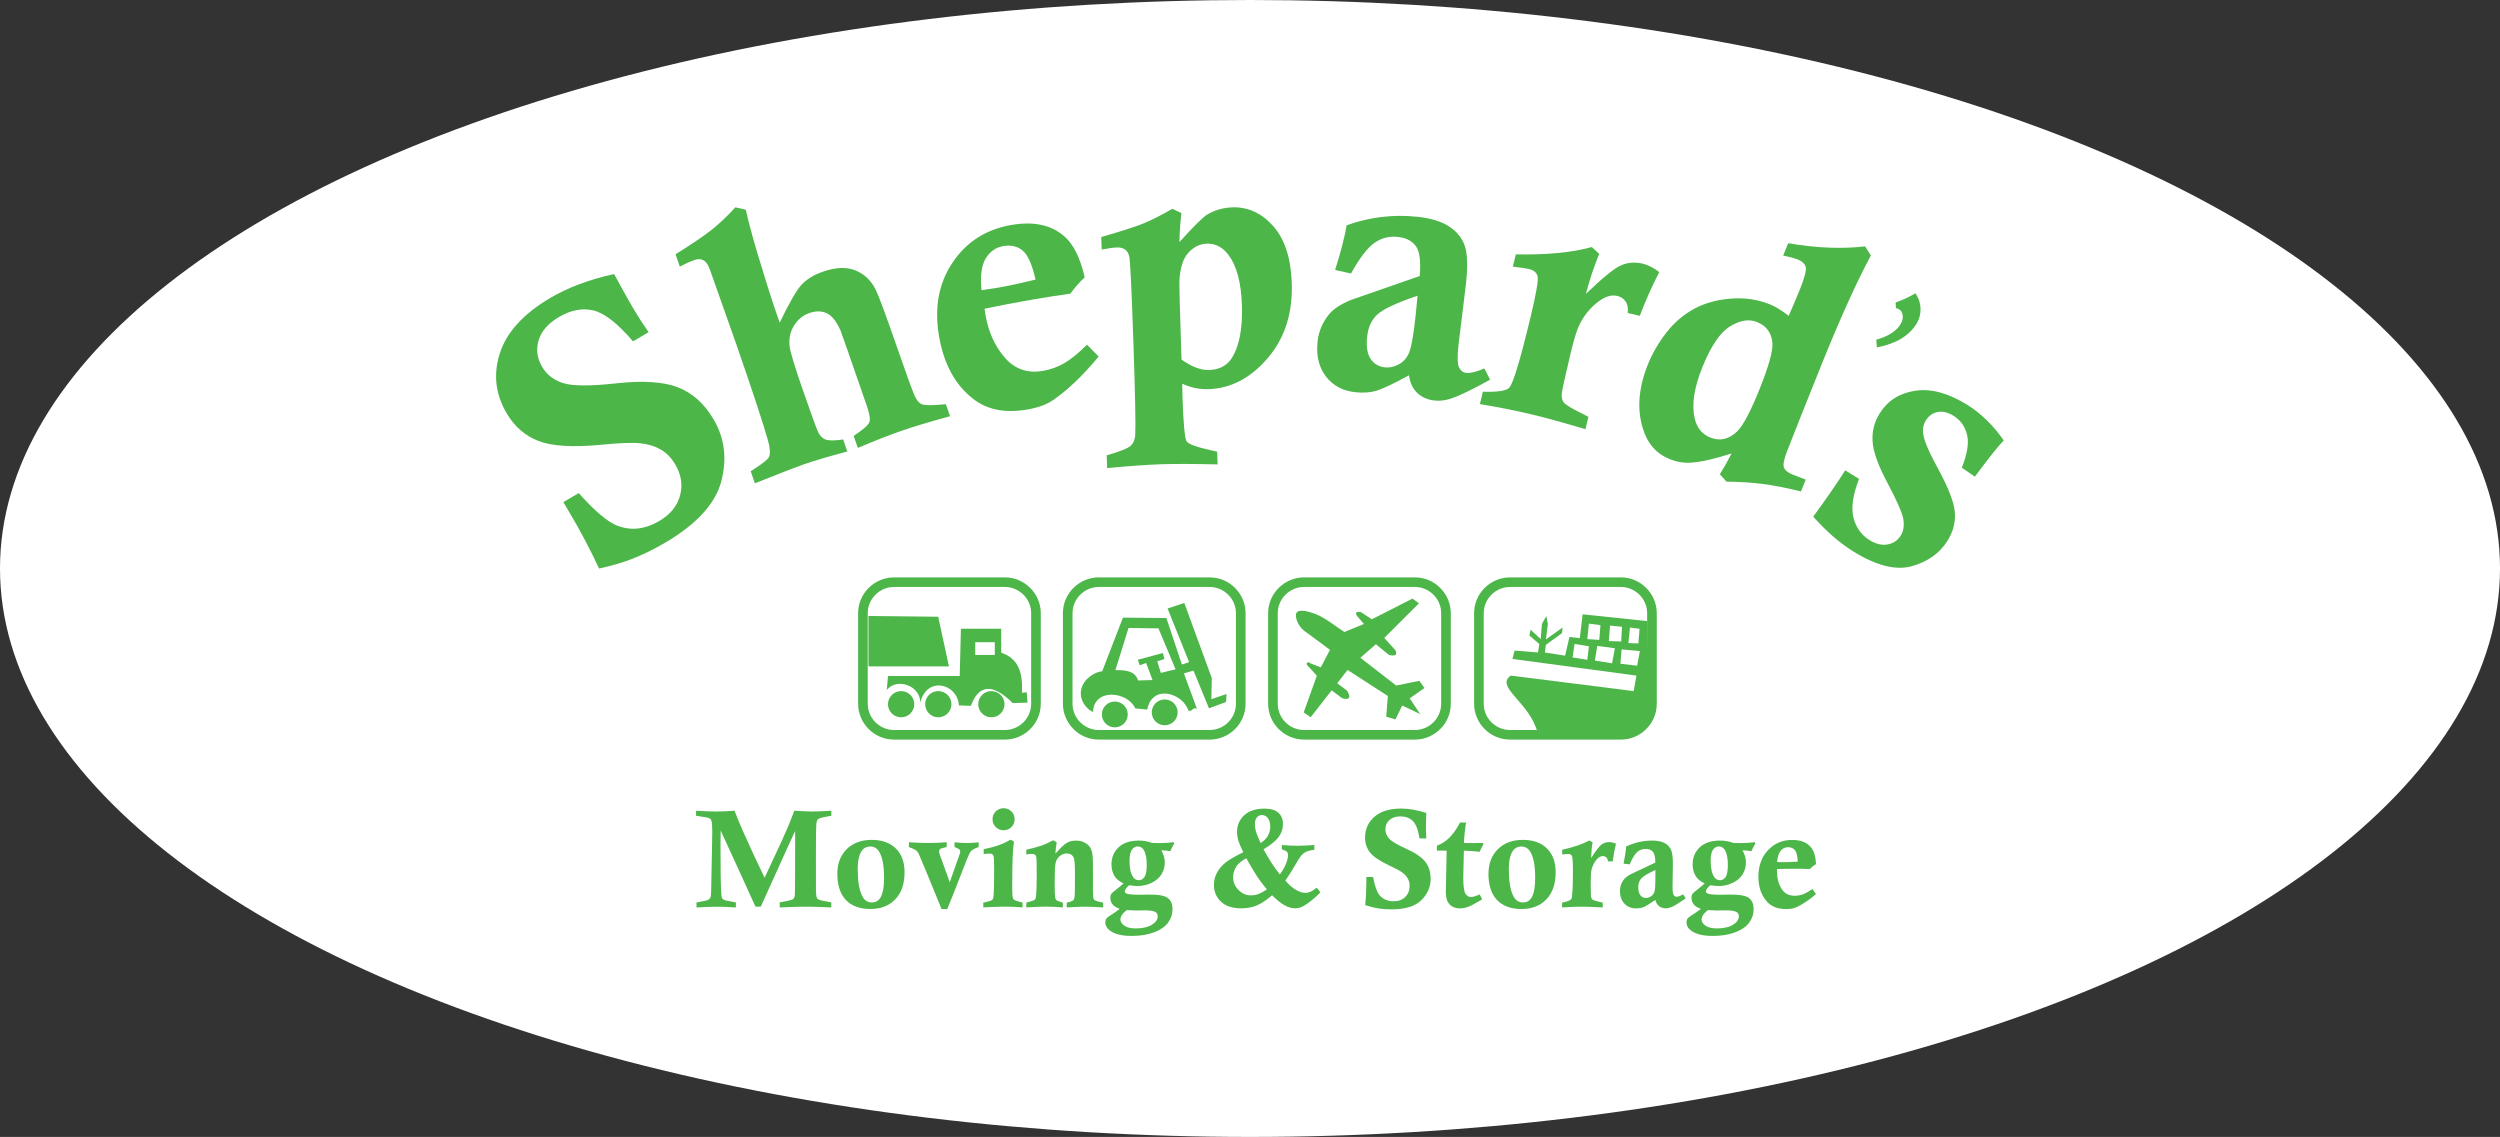 <svg width="398" height="181" viewBox="0 0 398 181" fill="none" xmlns="http://www.w3.org/2000/svg">
<rect x="0" y="0" width="398" height="181" fill="#333333" stroke="none"/>
<ellipse cx="199" cy="90.5" rx="199" ry="90.5" fill="white"/>
<g clip-path="url(#clip0_8093_5607)">
<path fill-rule="evenodd" clip-rule="evenodd" d="M225.248 93.445H207.605C206.452 93.445 205.409 93.918 204.651 94.674C203.893 95.43 203.419 96.469 203.419 97.619V112.045C203.419 113.195 203.893 114.234 204.651 114.99C205.409 115.746 206.452 116.218 207.605 116.218H225.248C226.401 116.218 227.443 115.746 228.201 114.99C228.96 114.234 229.434 113.195 229.434 112.045V97.619C229.434 96.469 228.96 95.43 228.201 94.674C227.443 93.918 226.401 93.445 225.248 93.445ZM207.605 91.918H225.248C226.819 91.918 228.249 92.555 229.283 93.595C230.318 94.634 230.966 96.052 230.966 97.619V112.045C230.966 113.612 230.326 115.037 229.283 116.069C228.241 117.1 226.819 117.746 225.248 117.746H207.605C206.033 117.746 204.603 117.108 203.569 116.069C202.534 115.037 201.887 113.612 201.887 112.045V97.619C201.887 96.052 202.526 94.626 203.569 93.595C204.603 92.563 206.033 91.918 207.605 91.918ZM224.434 111.171L226.78 109.525L225.959 108.383L222.278 109.139L216.568 104.714L219.04 102.564L221.133 104.273C222.428 104.548 222.381 104.084 222.152 103.517L220.375 101.556L225.895 96.052L224.877 95.296L218.401 98.587L216.592 97.414C215.676 97.296 215.81 97.8 216.087 98.107L217.137 99.343L214.025 100.611C212.501 99.658 211.127 98.422 209.453 97.76C208.505 97.39 206.87 96.918 206.436 97.516C206.017 98.083 206.641 99.642 207.581 100.383L211.735 103.454L210.274 106.241L208.718 105.643C207.936 105.092 207.802 105.777 208.402 106.21L209.642 107.572L207.549 113.423L208.663 114.179L211.996 109.911L213.709 111.179C214.918 111.478 215.091 110.998 214.436 109.942L213.512 109.249L212.88 108.777L214.531 106.659L220.944 110.801L220.691 114.092L222.152 114.533L223.234 112.32L226.093 113.683L224.442 111.187L224.434 111.171Z" fill="#4CB649"/>
<path fill-rule="evenodd" clip-rule="evenodd" d="M155.259 102.241H158.371V104.265H155.259V102.241ZM141.178 109.832C141.241 109.092 141.304 108.352 141.368 107.619H152.787C152.851 105.107 152.914 102.603 152.977 100.091H159.39V103.887C161.348 104.627 162.936 105.981 162.691 110.281C162.944 110.257 163.196 110.241 163.449 110.218C163.489 110.769 163.536 111.312 163.576 111.864C162.794 111.887 162.012 111.903 161.23 111.927C157.842 108.58 155.757 109.139 154.564 112.368C154.225 112.344 153.001 112.328 152.661 112.305C152.448 108.832 147.559 107.541 146.509 111.864C146.533 109.1 142.726 107.856 141.178 109.84V109.832ZM138.256 98.06L149.36 98.186L151.074 106.092H138.256V98.06Z" fill="#4CB649"/>
<path fill-rule="evenodd" clip-rule="evenodd" d="M143.46 110.021C144.613 110.021 145.553 110.958 145.553 112.108C145.553 113.257 144.613 114.195 143.46 114.195C142.307 114.195 141.367 113.257 141.367 112.108C141.367 110.958 142.307 110.021 143.46 110.021Z" fill="#4CB649"/>
<path fill-rule="evenodd" clip-rule="evenodd" d="M149.376 110.021C150.529 110.021 151.469 110.958 151.469 112.108C151.469 113.257 150.529 114.195 149.376 114.195C148.223 114.195 147.283 113.257 147.283 112.108C147.283 110.958 148.223 110.021 149.376 110.021Z" fill="#4CB649"/>
<path fill-rule="evenodd" clip-rule="evenodd" d="M157.826 110.021C158.979 110.021 159.919 110.958 159.919 112.108C159.919 113.257 158.979 114.195 157.826 114.195C156.673 114.195 155.733 113.257 155.733 112.108C155.733 110.958 156.673 110.021 157.826 110.021Z" fill="#4CB649"/>
<path d="M159.974 93.445H142.331C141.178 93.445 140.136 93.918 139.377 94.674C138.619 95.43 138.145 96.469 138.145 97.619V112.045C138.145 113.195 138.619 114.234 139.377 114.99C140.136 115.746 141.178 116.218 142.331 116.218H159.974C161.127 116.218 162.17 115.746 162.928 114.99C163.686 114.234 164.16 113.195 164.16 112.045V97.619C164.16 96.469 163.686 95.43 162.928 94.674C162.17 93.918 161.127 93.445 159.974 93.445ZM142.331 91.918H159.974C161.546 91.918 162.975 92.555 164.01 93.595C165.045 94.626 165.692 96.052 165.692 97.619V112.045C165.692 113.612 165.053 115.037 164.01 116.069C162.975 117.1 161.546 117.746 159.974 117.746H142.331C140.76 117.746 139.33 117.108 138.295 116.069C137.261 115.037 136.613 113.612 136.613 112.045V97.619C136.613 96.052 137.253 94.626 138.295 93.595C139.33 92.563 140.76 91.918 142.331 91.918Z" fill="#4CB649"/>
<path fill-rule="evenodd" clip-rule="evenodd" d="M181.187 108.328C180.721 106.824 179.221 106.659 177.57 106.682L179.663 99.973L184.425 100.036L187.15 106.556L184.804 107.123L184.236 105.288L185.381 104.91L185.128 103.958L181.132 105.036L181.448 105.918L182.467 105.54L183.485 108.265L181.203 108.328H181.187ZM172.997 108.139C173.692 107.525 174.435 106.981 175.469 106.871L178.771 98.327L185.689 98.39L188.161 105.792L189.306 105.414L185.878 96.871L188.54 95.989L192.915 107.95L192.852 111.305L195.261 110.486L195.198 111.753L192.473 112.769L190.001 106.761L188.477 107.202C189.172 109.1 189.875 110.997 190.57 112.895C189.977 112.36 189.764 113.47 189.18 113.1C188.279 110.312 183.422 108.856 182.64 112.966L180.737 112.777C179.513 110.052 174.158 109.486 174.008 113.344C172.532 112.714 171.047 110.304 172.99 108.155L172.997 108.139Z" fill="#4CB649"/>
<path fill-rule="evenodd" clip-rule="evenodd" d="M177.475 111.683C178.613 111.683 179.537 112.604 179.537 113.738C179.537 114.872 178.613 115.793 177.475 115.793C176.338 115.793 175.414 114.872 175.414 113.738C175.414 112.604 176.338 111.683 177.475 111.683Z" fill="#4CB649"/>
<path fill-rule="evenodd" clip-rule="evenodd" d="M185.421 111.352C186.558 111.352 187.482 112.273 187.482 113.407C187.482 114.541 186.558 115.462 185.421 115.462C184.283 115.462 183.359 114.541 183.359 113.407C183.359 112.273 184.283 111.352 185.421 111.352Z" fill="#4CB649"/>
<path d="M192.576 93.445H174.933C173.78 93.445 172.737 93.918 171.979 94.674C171.221 95.43 170.747 96.469 170.747 97.619V112.045C170.747 113.195 171.221 114.234 171.979 114.99C172.737 115.746 173.78 116.218 174.933 116.218H192.576C193.729 116.218 194.771 115.746 195.53 114.99C196.288 114.234 196.762 113.195 196.762 112.045V97.619C196.762 96.469 196.288 95.43 195.53 94.674C194.771 93.918 193.729 93.445 192.576 93.445ZM174.933 91.918H192.576C194.148 91.918 195.577 92.555 196.612 93.595C197.646 94.626 198.294 96.052 198.294 97.619V112.045C198.294 113.612 197.654 115.037 196.612 116.069C195.577 117.1 194.148 117.746 192.576 117.746H174.933C173.361 117.746 171.932 117.108 170.897 116.069C169.862 115.029 169.215 113.612 169.215 112.045V97.619C169.215 96.052 169.855 94.626 170.897 93.595C171.94 92.563 173.361 91.918 174.933 91.918Z" fill="#4CB649"/>
<path fill-rule="evenodd" clip-rule="evenodd" d="M259.239 102.375L260.827 102.438L261.016 100.099L259.492 99.91L259.239 102.375ZM256.128 102.06L258.094 102.123L258.22 99.784L256.317 99.595L256.128 102.06ZM258.157 103.391L257.968 105.666L260.629 105.981L261.072 103.643L258.149 103.391H258.157ZM254.287 102.824L257.083 103.202L256.641 105.603L253.908 105.163L254.287 102.824ZM252.953 102.887L252.7 105.037L250.354 104.659L250.67 102.509L252.953 102.887ZM252.7 101.745L252.953 99.28L254.793 99.532L254.603 101.871L252.7 101.745ZM245.948 103.895L246.106 102.658L248.672 100.792L248.767 99.902L246.106 101.8L246.421 99.335L246.169 98.067L245.474 99.335L245.284 101.737L243.665 100.249L243.476 101.17L245.063 102.532L244.842 103.871L241.13 103.572L240.783 104.903L260.519 107.556L260.076 110.021L240.53 107.556C237.884 109.328 243.618 111.856 244.779 116.667L257.344 117.108C260.637 116.88 262.469 115.423 262.548 112.486L262.232 98.879L251.95 97.8L251.508 101.595L249.857 101.406L249.162 104.383L245.956 103.879L245.948 103.895Z" fill="#4CB649"/>
<path d="M258.039 93.445H240.396C239.243 93.445 238.2 93.918 237.442 94.674C236.684 95.43 236.21 96.469 236.21 97.619V112.045C236.21 113.195 236.684 114.234 237.442 114.99C238.2 115.746 239.243 116.218 240.396 116.218H258.039C259.192 116.218 260.234 115.746 260.993 114.99C261.751 114.234 262.225 113.195 262.225 112.045V97.619C262.225 96.469 261.751 95.43 260.993 94.674C260.234 93.918 259.192 93.445 258.039 93.445ZM240.396 91.918H258.039C259.61 91.918 261.04 92.555 262.074 93.595C263.109 94.626 263.757 96.052 263.757 97.619V112.045C263.757 113.612 263.117 115.037 262.074 116.069C261.04 117.1 259.61 117.746 258.039 117.746H240.396C238.824 117.746 237.395 117.108 236.36 116.069C235.325 115.037 234.678 113.612 234.678 112.045V97.619C234.678 96.052 235.317 94.626 236.36 93.595C237.395 92.563 238.824 91.918 240.396 91.918Z" fill="#4CB649"/>
<path d="M110.812 129.873V129.07C112.107 129.148 113.181 129.188 114.018 129.188C114.918 129.188 115.89 129.148 116.94 129.07C117.248 129.896 117.643 130.873 118.14 131.999C119.491 135.038 120.684 137.613 121.726 139.732L124.474 133.834C124.909 132.873 125.256 132.086 125.517 131.463C125.777 130.841 126.085 130.046 126.449 129.07C127.823 129.148 128.818 129.188 129.442 129.188C129.979 129.188 130.95 129.148 132.348 129.07V129.873C132.135 129.92 131.969 129.944 131.859 129.959C130.927 130.117 130.39 130.267 130.24 130.393C130.09 130.526 129.995 130.794 129.955 131.204C129.916 131.613 129.892 133.251 129.892 136.125C129.892 139.771 129.892 141.669 129.9 141.826C129.924 142.401 129.963 142.748 130.026 142.882C130.09 143.015 130.169 143.11 130.255 143.165C130.508 143.307 131.037 143.441 131.851 143.567L132.34 143.661V144.464C130.587 144.386 129.252 144.346 128.328 144.346C127.404 144.346 125.975 144.386 124.127 144.464V143.661C125.272 143.449 125.92 143.315 126.054 143.252C126.196 143.189 126.299 143.11 126.378 143.008C126.449 142.905 126.496 142.771 126.528 142.598C126.551 142.425 126.567 141.685 126.567 140.377C126.583 137.535 126.591 135.314 126.591 133.716C126.591 133.566 126.591 133.093 126.583 132.298C126.18 133.125 124.727 136.33 122.208 141.929L121.11 144.346H120.273C119.451 142.504 117.603 138.464 114.729 132.219C114.713 133.164 114.705 133.968 114.705 134.629C114.705 138.236 114.737 140.622 114.8 141.787C114.839 142.448 114.871 142.826 114.91 142.905C114.958 143.039 115.068 143.157 115.234 143.244C115.4 143.33 115.898 143.441 116.711 143.582C116.814 143.606 116.964 143.63 117.153 143.669V144.472C116.127 144.393 115.132 144.354 114.176 144.354C113.22 144.354 112.115 144.393 110.883 144.472V143.669C111.822 143.504 112.399 143.386 112.604 143.307C112.81 143.236 112.96 143.118 113.062 142.952C113.165 142.787 113.212 142.472 113.212 142.023L113.347 135.125C113.378 133.92 113.394 133.023 113.394 132.432C113.394 131.526 113.347 130.936 113.252 130.652C113.197 130.479 113.086 130.345 112.92 130.259C112.754 130.172 112.225 130.07 111.333 129.952C111.214 129.936 111.048 129.912 110.819 129.873H110.812Z" fill="#4CB649"/>
<path d="M133.304 139.078C133.304 137.472 133.801 136.18 134.796 135.188C135.791 134.204 137.118 133.708 138.769 133.708C140.419 133.708 141.691 134.164 142.615 135.078C143.539 135.991 144.005 137.251 144.005 138.858C144.005 140.708 143.515 142.149 142.528 143.173C141.541 144.197 140.222 144.716 138.556 144.716C136.889 144.716 135.578 144.236 134.67 143.283C133.762 142.33 133.304 140.929 133.304 139.078ZM136.558 138.511C136.558 140.543 136.842 142 137.41 142.897C137.734 143.409 138.2 143.669 138.808 143.669C139.369 143.669 139.796 143.449 140.096 143.008C140.53 142.378 140.743 141.291 140.743 139.748C140.743 137.779 140.475 136.377 139.93 135.543C139.598 135.023 139.132 134.763 138.532 134.763C137.971 134.763 137.529 134.983 137.205 135.432C136.763 136.047 136.542 137.07 136.542 138.511H136.558Z" fill="#4CB649"/>
<path d="M144.708 134.842V134.086C145.885 134.164 146.888 134.204 147.733 134.204C148.578 134.204 149.581 134.164 150.71 134.086V134.842C150.11 134.976 149.763 135.086 149.676 135.157C149.557 135.259 149.502 135.377 149.502 135.527C149.502 135.653 149.534 135.802 149.589 135.983L151.2 140.448L152.787 135.96C152.835 135.802 152.866 135.661 152.866 135.55C152.866 135.424 152.819 135.314 152.724 135.22C152.629 135.125 152.377 134.999 151.966 134.85V134.094C152.803 134.172 153.467 134.212 153.956 134.212C154.477 134.212 155.093 134.172 155.804 134.094V134.85C155.133 135.07 154.691 135.322 154.485 135.613C154.28 135.905 153.664 137.409 152.637 140.118C152.077 141.582 151.461 143.126 150.797 144.724H149.897L147.591 139.086L146.24 135.873C146.106 135.637 145.964 135.464 145.83 135.361C145.695 135.259 145.316 135.086 144.7 134.85L144.708 134.842Z" fill="#4CB649"/>
<path d="M156.602 135.96V135.18C158.245 134.889 159.667 134.393 160.867 133.676L161.42 133.968C161.317 134.842 161.254 135.621 161.222 136.306C161.175 137.322 161.143 138.936 161.143 141.141C161.143 142.063 161.175 142.653 161.238 142.913C161.286 143.078 161.364 143.204 161.491 143.283C161.617 143.362 162.052 143.504 162.794 143.7V144.456C161.783 144.378 160.867 144.338 160.03 144.338C159.193 144.338 158.071 144.378 156.539 144.456V143.7L156.823 143.637C157.463 143.496 157.842 143.37 157.953 143.267C158.071 143.165 158.142 142.976 158.174 142.708C158.237 142.023 158.269 140.606 158.269 138.456C158.269 137.212 158.237 136.487 158.174 136.291C158.087 136.023 157.882 135.889 157.55 135.889C157.266 135.889 156.95 135.913 156.594 135.968L156.602 135.96ZM159.769 128.668C160.251 128.668 160.67 128.841 161.017 129.18C161.364 129.526 161.53 129.936 161.53 130.424C161.53 130.912 161.357 131.322 161.017 131.668C160.67 132.015 160.259 132.18 159.769 132.18C159.28 132.18 158.869 132.007 158.521 131.668C158.174 131.322 158.008 130.912 158.008 130.424C158.008 129.936 158.182 129.526 158.521 129.18C158.861 128.833 159.28 128.668 159.769 128.668Z" fill="#4CB649"/>
<path d="M163.386 136.046V135.267C164.341 135.062 165.139 134.85 165.771 134.629C166.403 134.409 167.034 134.117 167.658 133.771L168.227 134.094C168.124 134.645 168.053 135.243 168.022 135.897C168.827 134.983 169.435 134.416 169.838 134.18C170.241 133.944 170.723 133.826 171.275 133.826C171.828 133.826 172.286 133.928 172.681 134.141C173.076 134.353 173.368 134.613 173.566 134.936C173.763 135.259 173.882 135.692 173.945 136.235C173.984 136.574 174 137.393 174 138.684V140.614C173.992 141.858 174 142.59 174.032 142.811C174.063 143.031 174.134 143.189 174.245 143.291C174.356 143.386 174.679 143.496 175.208 143.614C175.295 143.638 175.43 143.669 175.619 143.708V144.464C174.411 144.386 173.471 144.346 172.8 144.346C172.128 144.346 171.133 144.386 169.822 144.464V143.708C170.383 143.575 170.723 143.449 170.841 143.33C170.967 143.22 171.039 143.031 171.07 142.771C171.117 142.409 171.133 141.212 171.133 139.181C171.133 137.74 171.07 136.873 170.952 136.574C170.746 136.102 170.367 135.873 169.806 135.873C169.404 135.873 169.033 136.015 168.693 136.306C168.353 136.598 168.14 136.96 168.045 137.409C167.951 137.858 167.903 138.842 167.903 140.37C167.903 141.74 167.935 142.582 167.99 142.921C168.022 143.102 168.085 143.236 168.187 143.315C168.29 143.401 168.63 143.527 169.206 143.701V144.457C168.101 144.378 167.184 144.338 166.442 144.338C165.755 144.338 164.736 144.378 163.386 144.457V143.701C164.183 143.488 164.634 143.338 164.736 143.244C164.839 143.149 164.91 142.937 164.949 142.59C165.013 141.811 165.044 140.795 165.044 139.551C165.044 137.653 165.021 136.606 164.981 136.417C164.894 136.102 164.673 135.936 164.318 135.936C164.097 135.936 163.781 135.968 163.386 136.031V136.046Z" fill="#4CB649"/>
<path d="M186.826 134.07L186.937 134.275C186.7 134.668 186.486 135.078 186.305 135.511C185.839 135.424 185.365 135.377 184.883 135.369C185.254 136.023 185.436 136.661 185.436 137.283C185.436 137.968 185.262 138.598 184.915 139.173C184.567 139.747 184.046 140.204 183.343 140.543C182.64 140.881 181.906 141.055 181.14 141.055C180.974 141.055 180.776 141.047 180.54 141.023C180.303 140.999 180.042 140.976 179.742 140.936C179.284 141.346 179.055 141.677 179.055 141.913C179.055 142.047 179.142 142.149 179.307 142.236C179.568 142.37 180.216 142.441 181.25 142.441L183.051 142.417C184.52 142.417 185.483 142.606 185.957 142.992C186.431 143.378 186.668 143.96 186.668 144.74C186.668 145.519 186.439 146.22 185.973 146.866C185.507 147.512 184.765 148.024 183.746 148.417C182.727 148.811 181.535 149 180.16 149C178.66 149 177.531 148.732 176.764 148.197C176.235 147.819 175.967 147.362 175.967 146.819C175.967 146.598 176.014 146.425 176.109 146.275C176.204 146.134 176.393 145.968 176.685 145.787C177.294 145.409 177.823 145.047 178.265 144.693C177.72 144.496 177.325 144.252 177.104 143.952C176.875 143.653 176.764 143.315 176.764 142.921C176.764 142.692 176.796 142.519 176.859 142.401C176.922 142.283 177.049 142.141 177.254 141.976C177.996 141.393 178.534 140.944 178.865 140.645C178.249 140.346 177.807 140.007 177.531 139.614C177.144 139.062 176.946 138.401 176.946 137.621C176.946 136.503 177.325 135.59 178.091 134.881C178.849 134.172 179.931 133.818 181.329 133.818C181.677 133.818 182.024 133.849 182.38 133.912C182.735 133.975 183.083 134.07 183.438 134.196C184.251 134.212 184.67 134.219 184.709 134.219C185.428 134.219 186.131 134.172 186.818 134.07H186.826ZM179.386 144.874C178.707 145.401 178.368 145.905 178.368 146.394C178.368 146.724 178.565 147.047 178.968 147.346C179.371 147.653 179.979 147.803 180.8 147.803C181.898 147.803 182.751 147.606 183.375 147.22C183.999 146.827 184.307 146.386 184.307 145.89C184.307 145.59 184.196 145.362 183.983 145.22C183.699 145.023 183.114 144.929 182.23 144.929L180.879 144.952C180.642 144.952 180.145 144.929 179.386 144.889V144.874ZM179.821 137.141C179.821 138.243 180.01 139.07 180.397 139.637C180.618 139.968 180.934 140.133 181.329 140.133C181.661 140.133 181.953 139.96 182.198 139.621C182.443 139.275 182.561 138.629 182.561 137.684C182.561 136.574 182.388 135.755 182.04 135.243C181.819 134.92 181.503 134.755 181.108 134.755C180.753 134.755 180.453 134.928 180.2 135.267C179.947 135.613 179.821 136.235 179.821 137.141Z" fill="#4CB649"/>
<path d="M204.067 135.22V134.527C204.959 134.605 205.773 134.645 206.499 134.645C207.155 134.645 208.071 134.605 209.248 134.527V135.283C208.639 135.361 208.181 135.479 207.889 135.629C207.589 135.779 207.336 135.991 207.115 136.251C206.965 136.432 206.697 136.857 206.31 137.519C205.796 138.425 205.236 139.314 204.627 140.196C205.22 140.874 205.796 141.37 206.349 141.685C206.902 141.992 207.384 142.149 207.802 142.149C208.079 142.149 208.347 142.094 208.616 141.976C208.884 141.858 209.224 141.637 209.627 141.314L210.219 142.07C209.2 143.071 208.323 143.779 207.573 144.212C207.107 144.472 206.657 144.606 206.215 144.606C205.678 144.606 205.125 144.456 204.548 144.149C203.972 143.842 203.301 143.307 202.527 142.535C201.508 143.378 200.663 143.929 199.968 144.197C199.281 144.464 198.475 144.606 197.567 144.606C196.193 144.606 195.127 144.252 194.376 143.543C193.626 142.834 193.255 141.937 193.255 140.85C193.255 140.157 193.429 139.495 193.776 138.873C194.124 138.251 194.59 137.716 195.174 137.267C195.758 136.818 196.675 136.291 197.93 135.676C197.52 134.842 197.259 134.212 197.125 133.771C196.998 133.33 196.935 132.912 196.935 132.495C196.935 131.385 197.322 130.479 198.096 129.778C198.87 129.077 199.936 128.731 201.303 128.731C202.298 128.731 203.032 128.951 203.522 129.392C204.004 129.833 204.248 130.432 204.248 131.18C204.248 131.928 204.019 132.645 203.553 133.259C203.095 133.881 202.29 134.527 201.152 135.204C202.061 136.881 202.929 138.212 203.751 139.204C204.201 138.598 204.533 138.015 204.746 137.472C204.959 136.928 205.062 136.472 205.062 136.125C205.062 135.92 205.007 135.755 204.888 135.621C204.77 135.487 204.493 135.346 204.059 135.204L204.067 135.22ZM198.396 136.629C197.709 137.015 197.227 137.401 196.935 137.787C196.524 138.354 196.311 138.984 196.311 139.661C196.311 140.425 196.596 141.102 197.164 141.677C197.733 142.252 198.38 142.543 199.099 142.543C199.541 142.543 199.96 142.472 200.355 142.322C200.75 142.173 201.192 141.937 201.69 141.598C201.074 140.85 200.56 140.181 200.157 139.566C199.873 139.157 199.289 138.173 198.388 136.613L198.396 136.629ZM200.687 134.22C201.216 133.857 201.579 133.511 201.784 133.164C202.084 132.676 202.227 132.141 202.227 131.574C202.227 131.007 202.092 130.542 201.832 130.227C201.571 129.912 201.263 129.755 200.9 129.755C200.576 129.755 200.307 129.881 200.094 130.125C199.881 130.369 199.778 130.755 199.778 131.274C199.778 131.605 199.834 131.967 199.944 132.361C200.055 132.755 200.3 133.377 200.687 134.22Z" fill="#4CB649"/>
<path d="M227.088 133.471H225.998C225.761 132.086 225.398 131.156 224.908 130.684C224.418 130.211 223.763 129.975 222.926 129.975C222.175 129.975 221.599 130.172 221.18 130.558C220.762 130.944 220.556 131.44 220.556 132.038C220.556 132.574 220.746 133.054 221.133 133.487C221.52 133.928 222.428 134.472 223.873 135.125C225.319 135.779 226.322 136.464 226.898 137.18C227.467 137.913 227.759 138.81 227.759 139.889C227.759 141.189 227.269 142.33 226.282 143.307C225.295 144.283 223.715 144.771 221.528 144.771C220.746 144.771 220.004 144.716 219.309 144.598C218.779 144.519 218.124 144.354 217.342 144.102C217.468 142.826 217.524 141.574 217.524 140.338V139.614H218.59C218.866 141.055 219.206 142.015 219.609 142.496C220.154 143.149 220.904 143.48 221.867 143.48C222.633 143.48 223.249 143.252 223.715 142.795C224.181 142.338 224.41 141.756 224.41 141.047C224.41 140.598 224.316 140.204 224.118 139.858C223.921 139.511 223.636 139.196 223.257 138.913C222.878 138.629 222.183 138.259 221.188 137.795C219.648 137.07 218.621 136.377 218.1 135.7C217.579 135.039 217.318 134.251 217.318 133.346C217.318 132.015 217.808 130.912 218.795 130.038C219.782 129.164 221.204 128.723 223.06 128.723C224.292 128.723 225.627 128.959 227.072 129.424C227.025 130.558 227.009 131.345 227.009 131.786C227.009 132.298 227.032 132.849 227.072 133.448L227.088 133.471Z" fill="#4CB649"/>
<path d="M236.043 134.188L236.186 134.338C235.957 134.739 235.743 135.165 235.562 135.598C234.788 135.519 233.951 135.464 233.05 135.424L233.019 136.716L232.987 138.204L232.955 139.677C232.955 141.055 233.066 141.921 233.295 142.275C233.524 142.63 233.824 142.803 234.195 142.803C234.48 142.803 234.938 142.669 235.57 142.393L235.964 143.173C234.867 143.834 234.14 144.228 233.777 144.354C233.287 144.527 232.829 144.614 232.387 144.614C231.716 144.614 231.171 144.401 230.776 143.976C230.373 143.551 230.175 142.921 230.175 142.086L230.223 139.582L230.31 135.432L229.425 135.409C229.346 135.409 229.125 135.409 228.754 135.432V134.629C229.449 134.385 230.089 133.983 230.673 133.424C231.257 132.865 231.85 132.046 232.442 130.952H233.398C233.208 132.149 233.098 133.235 233.066 134.196C233.698 134.212 234.085 134.22 234.219 134.22C234.488 134.22 235.104 134.22 236.059 134.196L236.043 134.188Z" fill="#4CB649"/>
<path d="M236.968 139.078C236.968 137.472 237.465 136.18 238.461 135.188C239.456 134.204 240.782 133.708 242.433 133.708C244.084 133.708 245.355 134.164 246.279 135.078C247.203 135.991 247.661 137.251 247.661 138.858C247.661 140.708 247.172 142.149 246.184 143.173C245.205 144.197 243.878 144.716 242.212 144.716C240.545 144.716 239.234 144.236 238.326 143.283C237.418 142.33 236.96 140.929 236.96 139.078H236.968ZM240.214 138.511C240.214 140.543 240.498 142 241.067 142.897C241.391 143.409 241.856 143.669 242.465 143.669C243.025 143.669 243.452 143.449 243.752 143.008C244.186 142.378 244.399 141.291 244.399 139.748C244.399 137.779 244.131 136.377 243.586 135.543C243.254 135.023 242.788 134.763 242.188 134.763C241.627 134.763 241.185 134.983 240.861 135.432C240.419 136.047 240.198 137.07 240.198 138.511H240.214Z" fill="#4CB649"/>
<path d="M248.703 136.031V135.275C250.504 134.881 251.933 134.393 253.008 133.802L253.529 134.094C253.402 134.85 253.331 135.684 253.308 136.598C254.05 135.44 254.595 134.731 254.942 134.464C255.298 134.196 255.709 134.062 256.19 134.062C256.514 134.062 256.877 134.149 257.264 134.322C257.043 135.228 256.869 136.165 256.743 137.133H256.001C255.961 136.842 255.866 136.629 255.716 136.495C255.566 136.361 255.385 136.291 255.172 136.291C254.856 136.291 254.548 136.44 254.271 136.739C253.845 137.196 253.545 137.755 253.379 138.417C253.292 138.755 253.244 139.346 253.244 140.173C253.244 141.637 253.26 142.488 253.284 142.708C253.316 142.929 253.395 143.102 253.521 143.204C253.655 143.315 254.05 143.441 254.729 143.598C254.824 143.622 254.966 143.653 255.156 143.708V144.464C253.774 144.386 252.668 144.346 251.815 144.346C250.899 144.346 249.856 144.386 248.68 144.464V143.708C249.548 143.527 250.046 143.323 250.157 143.102C250.322 142.795 250.409 141.307 250.409 138.645C250.409 137.236 250.354 136.432 250.243 136.243C250.133 136.054 249.935 135.952 249.659 135.952C249.438 135.952 249.114 135.984 248.68 136.039L248.703 136.031Z" fill="#4CB649"/>
<path d="M259.444 137.606L258.473 137.495C258.686 136.472 258.82 135.566 258.876 134.771C260.195 134.133 261.577 133.818 263.014 133.818C263.851 133.818 264.515 133.952 265.012 134.219C265.51 134.487 265.849 134.849 266.039 135.314C266.228 135.779 266.323 136.495 266.323 137.472L266.268 141.157C266.268 141.858 266.331 142.299 266.45 142.488C266.568 142.669 266.726 142.763 266.923 142.763C267.152 142.763 267.5 142.637 267.958 142.385L268.369 143.015C267.381 143.708 266.655 144.165 266.181 144.378C265.841 144.527 265.518 144.606 265.202 144.606C264.791 144.606 264.436 144.496 264.136 144.267C263.835 144.047 263.638 143.708 263.527 143.267C262.659 143.866 262.051 144.244 261.703 144.393C261.356 144.543 260.937 144.614 260.44 144.614C259.689 144.614 259.081 144.362 258.607 143.858C258.133 143.354 257.896 142.685 257.896 141.85C257.896 141.259 258.054 140.708 258.378 140.204C258.599 139.85 258.994 139.511 259.587 139.188L263.535 137.322C263.52 136.464 263.385 135.881 263.125 135.59C262.864 135.29 262.485 135.149 261.98 135.149C261.474 135.149 261.016 135.314 260.637 135.653C260.258 135.991 259.855 136.637 259.444 137.613V137.606ZM263.535 138.495C262.343 139.054 261.585 139.511 261.277 139.866C260.961 140.22 260.811 140.684 260.811 141.251C260.811 141.818 260.929 142.267 261.158 142.543C261.387 142.818 261.687 142.952 262.059 142.952C262.343 142.952 262.611 142.858 262.88 142.669C263.14 142.48 263.322 142.212 263.409 141.874C263.496 141.527 263.543 140.81 263.543 139.708C263.543 139.456 263.543 139.047 263.535 138.495Z" fill="#4CB649"/>
<path d="M279.346 134.07L279.457 134.275C279.22 134.668 279.007 135.078 278.825 135.511C278.359 135.424 277.885 135.377 277.404 135.369C277.775 136.023 277.957 136.661 277.957 137.283C277.957 137.968 277.783 138.598 277.435 139.173C277.088 139.747 276.567 140.204 275.864 140.543C275.161 140.881 274.426 141.055 273.66 141.055C273.494 141.055 273.297 141.047 273.06 141.023C272.831 140.999 272.562 140.976 272.262 140.936C271.804 141.346 271.575 141.677 271.575 141.913C271.575 142.047 271.662 142.149 271.828 142.236C272.089 142.37 272.736 142.441 273.763 142.441L275.564 142.417C277.033 142.417 277.996 142.606 278.47 142.992C278.944 143.378 279.181 143.96 279.181 144.74C279.181 145.519 278.952 146.22 278.486 146.866C278.02 147.512 277.277 148.024 276.259 148.417C275.24 148.811 274.047 149 272.673 149C271.172 149 270.043 148.732 269.277 148.197C268.748 147.819 268.487 147.362 268.487 146.819C268.487 146.598 268.535 146.425 268.629 146.275C268.724 146.126 268.914 145.968 269.206 145.787C269.814 145.409 270.343 145.047 270.786 144.693C270.241 144.496 269.846 144.252 269.625 143.952C269.396 143.653 269.285 143.315 269.285 142.921C269.285 142.692 269.317 142.519 269.38 142.401C269.443 142.283 269.569 142.141 269.775 141.976C270.517 141.393 271.054 140.944 271.386 140.645C270.77 140.346 270.327 140.007 270.051 139.614C269.664 139.062 269.467 138.401 269.467 137.621C269.467 136.503 269.846 135.59 270.612 134.881C271.37 134.172 272.452 133.818 273.85 133.818C274.197 133.818 274.545 133.849 274.9 133.912C275.256 133.975 275.603 134.07 275.958 134.196C276.772 134.212 277.198 134.219 277.23 134.219C277.949 134.219 278.652 134.172 279.339 134.07H279.346ZM271.907 144.874C271.228 145.401 270.888 145.905 270.888 146.394C270.888 146.724 271.086 147.047 271.488 147.346C271.891 147.646 272.499 147.803 273.321 147.803C274.418 147.803 275.271 147.606 275.895 147.22C276.519 146.835 276.827 146.386 276.827 145.89C276.827 145.59 276.717 145.362 276.503 145.22C276.219 145.023 275.635 144.929 274.75 144.929L273.4 144.952C273.163 144.952 272.665 144.929 271.907 144.889V144.874ZM272.341 137.141C272.341 138.243 272.531 139.07 272.918 139.637C273.147 139.968 273.455 140.133 273.85 140.133C274.181 140.133 274.474 139.96 274.711 139.621C274.955 139.275 275.074 138.629 275.074 137.684C275.074 136.574 274.9 135.755 274.553 135.243C274.324 134.92 274.016 134.755 273.621 134.755C273.265 134.755 272.965 134.928 272.713 135.267C272.46 135.613 272.333 136.235 272.333 137.141H272.341Z" fill="#4CB649"/>
<path d="M288.539 141.519L289.108 142.346C287.97 143.307 286.92 144.008 285.964 144.441C285.554 144.63 285.025 144.724 284.377 144.724C283.026 144.724 282 144.33 281.289 143.527C280.389 142.527 279.938 141.196 279.938 139.535C279.938 137.873 280.452 136.401 281.486 135.33C282.513 134.251 283.793 133.716 285.317 133.716C286.707 133.716 287.725 134.133 288.373 134.976C288.8 135.527 289.044 136.385 289.115 137.543C288.752 137.779 288.413 138.054 288.105 138.354C287.346 138.322 286.565 138.306 285.775 138.306C284.748 138.306 283.785 138.322 282.9 138.354C282.9 138.511 282.892 138.645 282.892 138.755C282.892 139.771 283.129 140.669 283.595 141.448C284.061 142.228 284.764 142.606 285.704 142.606C286.162 142.606 286.596 142.527 287.015 142.378C287.433 142.228 287.947 141.937 288.555 141.519H288.539ZM282.916 137.235C283.319 137.251 283.658 137.259 283.919 137.259C284.543 137.259 285.301 137.228 286.201 137.172C286.162 136.251 286.004 135.637 285.743 135.33C285.483 135.023 285.111 134.873 284.653 134.873C284.195 134.873 283.816 135.054 283.5 135.416C283.184 135.779 282.987 136.385 282.924 137.235H282.916Z" fill="#4CB649"/>
<path d="M103.269 52.875L100.773 54.348C98.341 51.489 96.24 49.851 94.479 49.426C92.718 49.001 90.878 49.355 88.966 50.481C87.253 51.497 86.179 52.725 85.744 54.182C85.31 55.639 85.507 57.049 86.321 58.427C87.047 59.655 88.153 60.506 89.622 60.978C91.107 61.474 93.95 61.482 98.151 61.025C102.353 60.561 105.607 60.773 107.905 61.655C110.219 62.553 112.106 64.238 113.575 66.711C115.344 69.695 115.771 72.979 114.847 76.562C113.923 80.145 110.945 83.421 105.915 86.381C104.114 87.444 102.337 88.311 100.584 88.988C99.257 89.523 97.527 90.027 95.379 90.508C93.926 87.421 92.362 84.452 90.672 81.609L89.685 79.94L92.133 78.499C94.732 81.428 96.825 83.176 98.412 83.743C100.56 84.515 102.74 84.255 104.951 82.948C106.72 81.909 107.826 80.546 108.268 78.869C108.71 77.192 108.45 75.546 107.486 73.916C106.878 72.884 106.112 72.105 105.196 71.569C104.28 71.034 103.198 70.695 101.934 70.569C100.679 70.435 98.578 70.522 95.648 70.813C91.13 71.239 87.813 71.026 85.697 70.191C83.588 69.372 81.922 67.923 80.69 65.844C78.873 62.789 78.502 59.584 79.576 56.238C80.65 52.891 83.32 49.962 87.584 47.442C90.42 45.772 93.808 44.497 97.764 43.623C99.21 46.292 100.236 48.127 100.837 49.143C101.539 50.324 102.337 51.56 103.245 52.867L103.269 52.875Z" fill="#4CB649"/>
<path d="M108.229 42.449L107.55 40.481C110.227 38.803 112.162 37.488 113.355 36.536C114.547 35.583 115.787 34.41 117.066 33.008L118.733 33.386C119.128 35.189 119.752 37.52 120.597 40.37C121.813 44.426 122.8 47.536 123.55 49.702L124.127 51.371C125.627 48.245 126.78 46.237 127.602 45.339C128.415 44.45 129.568 43.741 131.053 43.237C133.067 42.544 134.765 42.481 136.163 43.04C137.553 43.599 138.619 44.583 139.346 45.985C139.843 46.954 140.988 50.017 142.765 55.159C144.21 59.332 145.15 61.923 145.577 62.923C145.885 63.632 146.24 64.097 146.635 64.301C147.038 64.514 147.962 64.561 149.415 64.443C149.668 64.419 150.063 64.388 150.584 64.349L151.247 66.262C148.041 67.136 145.537 67.892 143.721 68.514C141.794 69.176 139.409 70.105 136.566 71.31L135.902 69.396C137.379 68.42 138.208 67.703 138.39 67.239C138.572 66.782 138.453 65.955 138.05 64.766C135.365 56.994 133.951 52.954 133.825 52.655C133.201 51.214 132.483 50.292 131.669 49.891C130.856 49.489 129.916 49.466 128.858 49.836C127.855 50.182 127.041 50.836 126.433 51.789C125.825 52.741 125.58 53.844 125.698 55.088C125.785 55.938 126.472 58.214 127.752 61.915C129.166 66.002 130.011 68.317 130.279 68.853C130.548 69.396 130.919 69.766 131.401 69.963C131.882 70.168 132.822 70.168 134.228 69.963L134.891 71.877C131.969 72.656 129.671 73.333 128.005 73.908C126.891 74.294 124.277 75.302 120.178 76.94L119.515 75.026C119.791 74.829 120.012 74.68 120.162 74.593C121.521 73.719 122.279 73.097 122.437 72.735C122.658 72.192 122.595 71.294 122.247 70.05C121.489 67.388 119.823 62.333 117.24 54.868L113.031 42.961C112.762 42.197 112.431 41.693 112.02 41.457C111.609 41.221 111.143 41.197 110.606 41.379C109.911 41.615 109.121 41.969 108.237 42.434L108.229 42.449Z" fill="#4CB649"/>
<path d="M173.036 54.86L174.908 56.765C172.365 59.821 169.933 62.136 167.619 63.718C166.616 64.404 165.273 64.892 163.575 65.191C160.029 65.813 157.138 65.246 154.903 63.482C152.076 61.277 150.275 57.986 149.509 53.615C148.712 49.072 149.415 45.15 151.618 41.843C153.822 38.536 156.933 36.536 160.937 35.827C164.594 35.181 167.469 35.819 169.554 37.725C170.936 38.969 171.978 41.111 172.689 44.142C171.844 44.938 171.086 45.804 170.406 46.749C168.393 47.025 166.347 47.347 164.27 47.71C161.561 48.182 159.05 48.662 156.744 49.151C156.799 49.576 156.854 49.922 156.902 50.214C157.375 52.891 158.402 55.143 159.99 56.962C161.577 58.781 163.599 59.474 166.063 59.041C167.263 58.828 168.377 58.427 169.403 57.836C170.43 57.246 171.646 56.261 173.052 54.875L173.036 54.86ZM156.262 46.198C157.336 46.048 158.213 45.914 158.9 45.796C160.542 45.513 162.525 45.08 164.862 44.513C164.317 42.111 163.63 40.567 162.793 39.882C161.956 39.197 160.929 38.969 159.705 39.181C158.521 39.386 157.597 40.04 156.925 41.142C156.254 42.245 156.033 43.93 156.254 46.19L156.262 46.198Z" fill="#4CB649"/>
<path d="M175.389 39.725L175.318 37.733C178.446 36.835 180.665 36.126 181.968 35.599C183.279 35.071 184.835 34.283 186.636 33.244L188.081 33.921C187.899 35.394 187.797 36.937 187.773 38.536C190.032 36.024 191.501 34.567 192.188 34.157C193.404 33.441 194.739 33.063 196.184 33.008C198.679 32.929 200.843 33.921 202.691 35.992C204.532 38.063 205.519 41.095 205.653 45.087C205.811 49.867 204.532 53.852 201.815 57.017C199.098 60.191 195.955 61.837 192.393 61.955C191.658 61.978 190.94 61.915 190.237 61.766C189.534 61.616 188.863 61.388 188.207 61.081C188.223 62.026 188.231 62.75 188.255 63.254C188.397 67.498 188.618 69.837 188.91 70.27C189.21 70.703 190.49 71.176 192.772 71.68C192.985 71.727 193.325 71.806 193.775 71.908L193.846 73.932C189.984 73.845 186.999 73.837 184.882 73.908C182.711 73.979 179.836 74.184 176.258 74.514L176.187 72.491C178.319 71.876 179.599 71.365 180.025 70.947C180.452 70.53 180.689 69.971 180.728 69.27C180.815 67.703 180.72 62.852 180.444 54.71C180.152 46.111 179.931 41.473 179.773 40.804C179.528 39.827 178.872 39.355 177.806 39.394C177.245 39.41 176.432 39.528 175.382 39.733L175.389 39.725ZM188.089 57.23C188.879 57.805 189.645 58.23 190.387 58.513C191.121 58.797 191.816 58.931 192.48 58.907C194.083 58.852 195.276 58.246 196.05 57.08C197.282 55.206 197.834 52.387 197.716 48.623C197.597 44.977 196.871 42.292 195.56 40.559C194.628 39.339 193.483 38.748 192.132 38.788C191.011 38.827 190.032 39.307 189.187 40.237C188.349 41.158 187.876 42.638 187.765 44.67C187.733 45.442 187.844 49.631 188.097 57.23H188.089Z" fill="#4CB649"/>
<path d="M215.083 43.544L212.548 42.977C213.401 40.323 214.017 37.945 214.396 35.858C218.084 34.551 221.835 34.102 225.65 34.512C227.869 34.748 229.599 35.291 230.839 36.15C232.078 37 232.884 38.071 233.255 39.347C233.626 40.622 233.666 42.567 233.389 45.158L232.189 54.931C231.992 56.789 232.023 57.986 232.284 58.505C232.544 59.025 232.939 59.317 233.461 59.372C234.077 59.435 235.024 59.199 236.312 58.655L237.228 60.443C234.408 62.002 232.347 63.002 231.036 63.443C230.088 63.75 229.204 63.86 228.374 63.766C227.277 63.648 226.368 63.246 225.642 62.569C224.915 61.892 224.473 60.947 224.307 59.75C221.827 61.096 220.106 61.915 219.134 62.206C218.171 62.498 217.034 62.577 215.723 62.435C213.74 62.222 212.192 61.38 211.071 59.915C209.957 58.45 209.515 56.6 209.76 54.371C209.926 52.797 210.51 51.387 211.505 50.135C212.184 49.261 213.353 48.473 215.004 47.773L226.013 43.946C226.218 41.662 226.029 40.087 225.429 39.221C224.828 38.362 223.857 37.858 222.514 37.717C221.148 37.567 219.908 37.89 218.803 38.669C217.697 39.449 216.457 41.071 215.083 43.528V43.544ZM225.681 47.072C222.349 48.206 220.216 49.206 219.284 50.056C218.352 50.907 217.807 52.088 217.65 53.608C217.484 55.159 217.665 56.34 218.202 57.135C218.739 57.931 219.498 58.38 220.477 58.49C221.227 58.569 221.977 58.395 222.736 57.978C223.494 57.553 224.039 56.899 224.378 56.017C224.718 55.135 225.042 53.23 225.358 50.316C225.429 49.647 225.539 48.568 225.674 47.087L225.681 47.072Z" fill="#4CB649"/>
<path d="M240.845 42.465L241.318 40.496C246.231 40.591 250.266 40.205 253.418 39.331L254.594 40.418C253.805 42.316 253.094 44.434 252.47 46.788C255.108 44.245 256.971 42.733 258.046 42.252C259.128 41.772 260.288 41.685 261.528 41.977C262.373 42.182 263.25 42.623 264.158 43.316C263.013 45.52 261.979 47.843 261.055 50.285L259.135 49.828C259.222 49.056 259.112 48.442 258.796 47.993C258.488 47.544 258.061 47.253 257.509 47.119C256.679 46.922 255.803 47.119 254.887 47.718C253.489 48.639 252.375 49.907 251.53 51.529C251.096 52.356 250.614 53.852 250.101 56.009C249.184 59.821 248.703 62.026 248.64 62.624C248.576 63.222 248.679 63.703 248.948 64.065C249.216 64.427 250.187 65.018 251.838 65.821C252.067 65.939 252.415 66.12 252.873 66.364L252.399 68.333C248.869 67.278 246.01 66.483 243.806 65.963C241.437 65.396 238.696 64.853 235.601 64.333L236.074 62.364C238.444 62.435 239.849 62.215 240.292 61.703C240.916 61.002 242.061 57.191 243.711 50.285C244.588 46.623 244.943 44.513 244.778 43.946C244.612 43.379 244.162 43.008 243.435 42.835C242.866 42.701 242.006 42.575 240.837 42.457L240.845 42.465Z" fill="#4CB649"/>
<path d="M283.887 40.678L284.677 38.717C289.147 39.489 293.23 39.654 296.926 39.221L297.842 40.678C296.674 42.851 295.434 45.394 294.123 48.3C292.812 51.206 291.422 54.474 289.961 58.112C287.346 64.616 285.514 69.215 284.472 71.916C283.982 73.176 283.832 74.026 284.014 74.459C284.195 74.892 284.677 75.27 285.467 75.585C285.649 75.656 286.312 75.916 287.473 76.357L286.715 78.239C284.385 77.664 282.347 77.263 280.61 77.042C278.872 76.822 276.953 76.704 274.86 76.68L273.802 75.507C274.458 74.451 275.074 73.349 275.666 72.192C272.933 73.073 270.769 73.562 269.166 73.656C268.029 73.727 266.915 73.538 265.826 73.097C263.709 72.247 262.28 70.632 261.553 68.239C260.582 65.167 260.842 61.766 262.335 58.041C263.053 56.253 264.033 54.56 265.265 52.978C266.497 51.395 267.95 50.135 269.632 49.206C271.314 48.276 273.265 47.725 275.492 47.544C277.719 47.363 279.804 47.662 281.747 48.442C282.181 48.615 282.647 48.851 283.145 49.158C283.65 49.466 284.187 49.836 284.764 50.277C285.609 48.332 286.193 46.954 286.517 46.142C287.283 44.245 287.599 43.04 287.473 42.52C287.346 42.001 286.912 41.599 286.178 41.3C285.656 41.095 284.89 40.89 283.887 40.693V40.678ZM280.104 61.994C281.573 58.34 282.26 55.883 282.166 54.615C282.031 52.978 281.21 51.859 279.702 51.261C278.422 50.749 277.001 50.985 275.413 51.962C273.834 52.938 272.365 55.112 271.006 58.482C269.68 61.781 269.285 64.506 269.806 66.671C270.169 68.152 270.998 69.144 272.294 69.664C273.818 70.27 275.247 69.939 276.574 68.664C277.514 67.727 278.691 65.506 280.104 61.994Z" fill="#4CB649"/>
<path d="M293.743 74.869L295.962 76.247C294.975 78.775 294.675 80.822 295.07 82.397C295.465 83.972 296.318 85.169 297.629 85.988C298.632 86.61 299.587 86.838 300.504 86.673C301.42 86.507 302.115 86.035 302.596 85.263C303.039 84.562 303.173 83.704 303.015 82.688C302.849 81.672 302.012 79.759 300.511 76.932C299.003 74.105 298.205 71.892 298.118 70.286C298.008 68.672 298.387 67.175 299.248 65.805C300.511 63.789 302.391 62.592 304.895 62.207C307.398 61.821 310.162 62.569 313.203 64.459C315.383 65.821 317.318 67.703 319 70.121C318.218 70.892 316.686 72.814 314.395 75.885L312.318 74.451C313.195 72.278 313.479 70.53 313.155 69.215C312.832 67.9 312.121 66.892 311.023 66.207C310.123 65.648 309.27 65.443 308.48 65.593C307.69 65.75 307.059 66.191 306.6 66.931C306.198 67.569 306.056 68.286 306.174 69.089C306.332 70.183 307.09 71.979 308.456 74.467C310.17 77.601 311.086 79.964 311.213 81.539C311.339 83.121 310.952 84.641 310.036 86.098C308.796 88.082 306.901 89.429 304.358 90.138C301.815 90.846 298.695 90.059 294.999 87.76C292.867 86.429 290.75 84.594 288.665 82.247C290.679 79.499 292.385 77.042 293.759 74.877L293.743 74.869Z" fill="#4CB649"/>
<path d="M301.831 49.048C301.807 48.741 301.791 48.45 301.783 48.151C302.865 47.788 303.908 47.3 304.934 46.686C305.448 47.426 305.716 48.222 305.748 49.08C305.779 49.946 305.59 50.741 305.163 51.458C303.963 53.45 301.839 54.726 298.798 55.309C298.766 54.899 298.727 54.49 298.695 54.08C300.607 53.553 301.902 52.718 302.589 51.576C302.865 51.119 302.96 50.678 302.905 50.23C302.857 49.797 302.684 49.474 302.399 49.277C302.281 49.198 302.099 49.119 301.831 49.048Z" fill="#4CB649"/>
</g>
<defs>
<clipPath id="clip0_8093_5607">
<rect width="240" height="116" fill="white" transform="translate(79 33)"/>
</clipPath>
</defs>
</svg>
